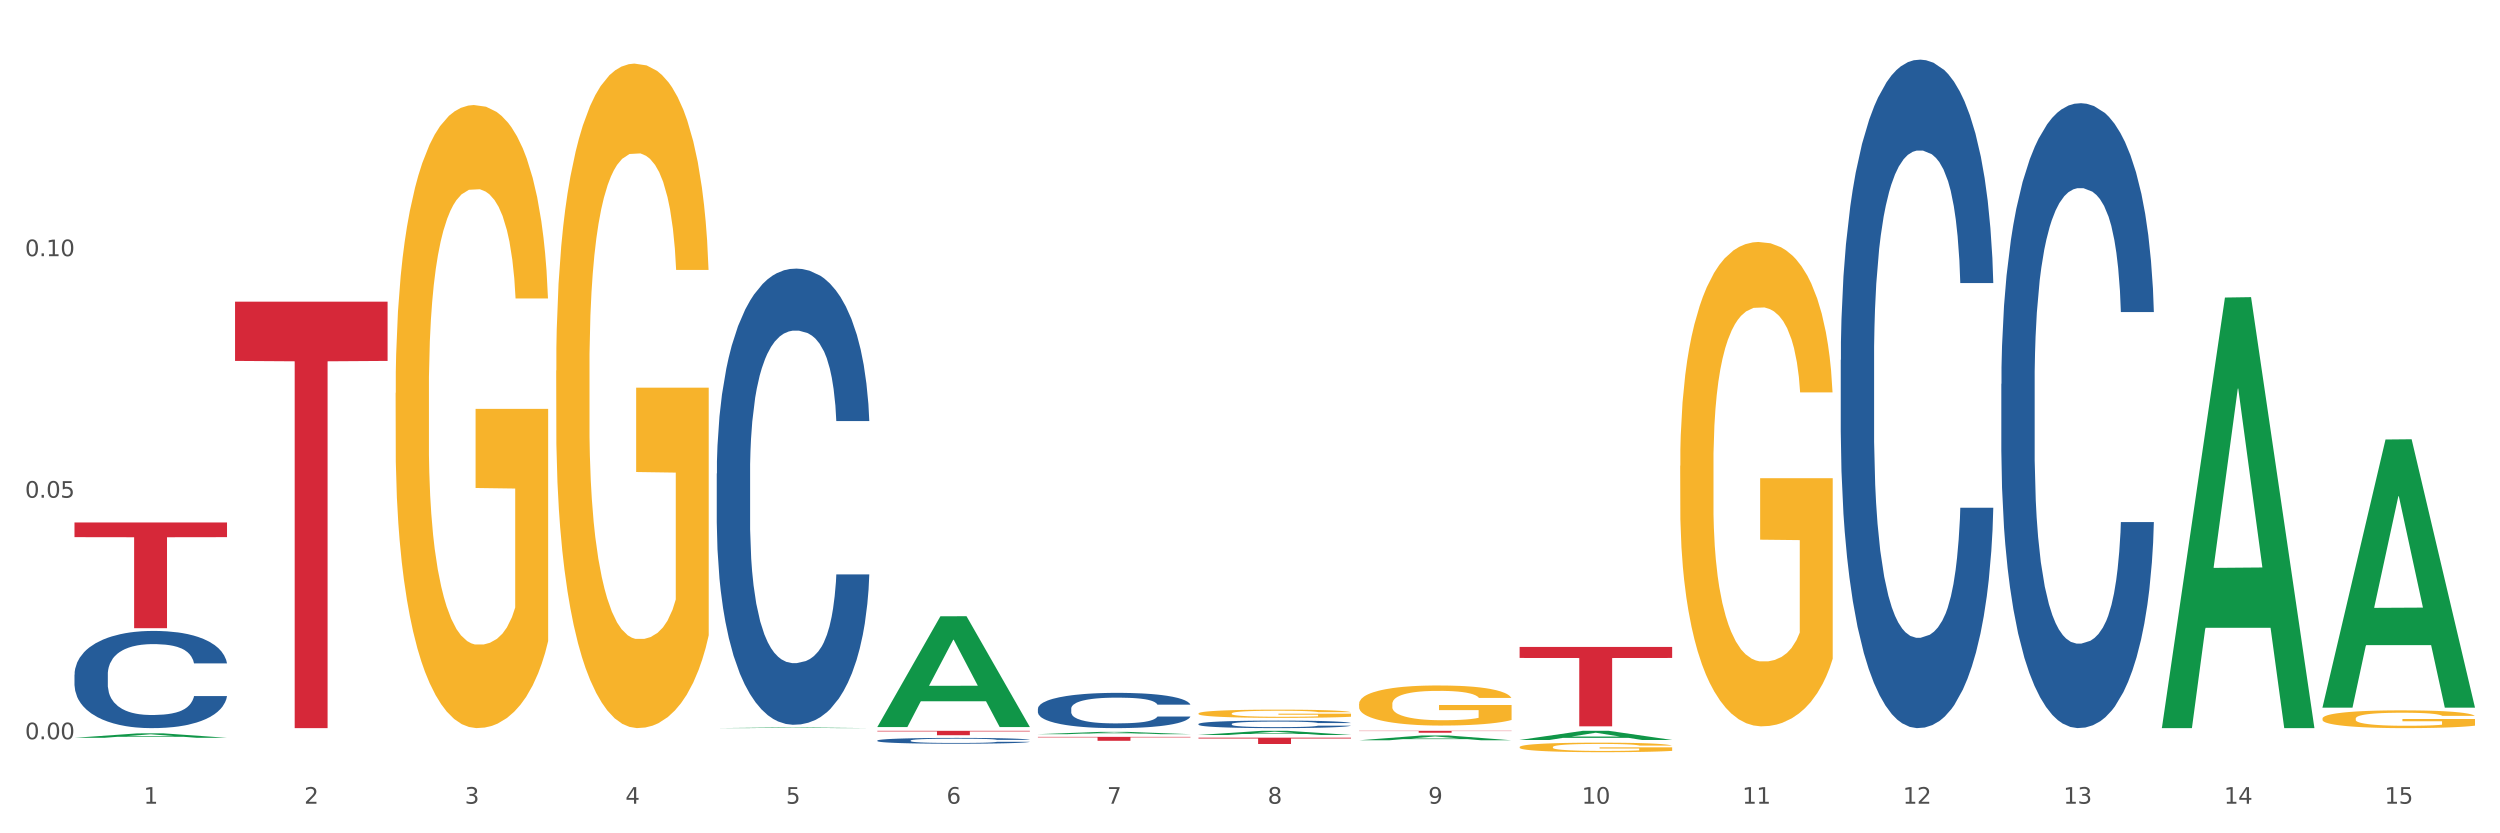 <?xml version="1.0" encoding="utf-8" standalone="no"?>
<!DOCTYPE svg PUBLIC "-//W3C//DTD SVG 1.1//EN"
  "http://www.w3.org/Graphics/SVG/1.1/DTD/svg11.dtd">
<svg xmlns:xlink="http://www.w3.org/1999/xlink" width="1080pt" height="360pt" viewBox="0 0 1080 360" xmlns="http://www.w3.org/2000/svg" version="1.1">
 <rect x="0" y="0" width="1080" height="360" fill="#333333" stroke="none"/>
 <defs>
  <style type="text/css">*{stroke-linejoin: round; stroke-linecap: butt}</style>
 </defs>
 <g id="figure_1">
  <g id="patch_1">
   <path d="M 0 360 
L 1080 360 
L 1080 0 
L 0 0 
z
" style="fill: #ffffff; stroke: #ffffff; stroke-linejoin: miter"/>
  </g>
  <g id="axes_1">
   <g id="matplotlib.axis_1">
    <g id="xtick_1">
     <g id="text_1">
      <!-- 1 -->
      <g style="fill: #4d4d4d" transform="translate(62.07 347.204) scale(0.096 -0.096)">
       <defs>
        <path id="DejaVuSans-31" d="M 794 531 
L 1825 531 
L 1825 4091 
L 703 3866 
L 703 4441 
L 1819 4666 
L 2450 4666 
L 2450 531 
L 3481 531 
L 3481 0 
L 794 0 
L 794 531 
z
" transform="scale(0.016)"/>
       </defs>
       <use xlink:href="#DejaVuSans-31"/>
      </g>
     </g>
    </g>
    <g id="xtick_2">
     <g id="text_2">
      <!-- 2 -->
      <g style="fill: #4d4d4d" transform="translate(131.436 347.204) scale(0.096 -0.096)">
       <defs>
        <path id="DejaVuSans-32" d="M 1228 531 
L 3431 531 
L 3431 0 
L 469 0 
L 469 531 
Q 828 903 1448 1529 
Q 2069 2156 2228 2338 
Q 2531 2678 2651 2914 
Q 2772 3150 2772 3378 
Q 2772 3750 2511 3984 
Q 2250 4219 1831 4219 
Q 1534 4219 1204 4116 
Q 875 4013 500 3803 
L 500 4441 
Q 881 4594 1212 4672 
Q 1544 4750 1819 4750 
Q 2544 4750 2975 4387 
Q 3406 4025 3406 3419 
Q 3406 3131 3298 2873 
Q 3191 2616 2906 2266 
Q 2828 2175 2409 1742 
Q 1991 1309 1228 531 
z
" transform="scale(0.016)"/>
       </defs>
       <use xlink:href="#DejaVuSans-32"/>
      </g>
     </g>
    </g>
    <g id="xtick_3">
     <g id="text_3">
      <!-- 3 -->
      <g style="fill: #4d4d4d" transform="translate(200.802 347.204) scale(0.096 -0.096)">
       <defs>
        <path id="DejaVuSans-33" d="M 2597 2516 
Q 3050 2419 3304 2112 
Q 3559 1806 3559 1356 
Q 3559 666 3084 287 
Q 2609 -91 1734 -91 
Q 1441 -91 1130 -33 
Q 819 25 488 141 
L 488 750 
Q 750 597 1062 519 
Q 1375 441 1716 441 
Q 2309 441 2620 675 
Q 2931 909 2931 1356 
Q 2931 1769 2642 2001 
Q 2353 2234 1838 2234 
L 1294 2234 
L 1294 2753 
L 1863 2753 
Q 2328 2753 2575 2939 
Q 2822 3125 2822 3475 
Q 2822 3834 2567 4026 
Q 2313 4219 1838 4219 
Q 1578 4219 1281 4162 
Q 984 4106 628 3988 
L 628 4550 
Q 988 4650 1302 4700 
Q 1616 4750 1894 4750 
Q 2613 4750 3031 4423 
Q 3450 4097 3450 3541 
Q 3450 3153 3228 2886 
Q 3006 2619 2597 2516 
z
" transform="scale(0.016)"/>
       </defs>
       <use xlink:href="#DejaVuSans-33"/>
      </g>
     </g>
    </g>
    <g id="xtick_4">
     <g id="text_4">
      <!-- 4 -->
      <g style="fill: #4d4d4d" transform="translate(270.169 347.204) scale(0.096 -0.096)">
       <defs>
        <path id="DejaVuSans-34" d="M 2419 4116 
L 825 1625 
L 2419 1625 
L 2419 4116 
z
M 2253 4666 
L 3047 4666 
L 3047 1625 
L 3713 1625 
L 3713 1100 
L 3047 1100 
L 3047 0 
L 2419 0 
L 2419 1100 
L 313 1100 
L 313 1709 
L 2253 4666 
z
" transform="scale(0.016)"/>
       </defs>
       <use xlink:href="#DejaVuSans-34"/>
      </g>
     </g>
    </g>
    <g id="xtick_5">
     <g id="text_5">
      <!-- 5 -->
      <g style="fill: #4d4d4d" transform="translate(339.535 347.204) scale(0.096 -0.096)">
       <defs>
        <path id="DejaVuSans-35" d="M 691 4666 
L 3169 4666 
L 3169 4134 
L 1269 4134 
L 1269 2991 
Q 1406 3038 1543 3061 
Q 1681 3084 1819 3084 
Q 2600 3084 3056 2656 
Q 3513 2228 3513 1497 
Q 3513 744 3044 326 
Q 2575 -91 1722 -91 
Q 1428 -91 1123 -41 
Q 819 9 494 109 
L 494 744 
Q 775 591 1075 516 
Q 1375 441 1709 441 
Q 2250 441 2565 725 
Q 2881 1009 2881 1497 
Q 2881 1984 2565 2268 
Q 2250 2553 1709 2553 
Q 1456 2553 1204 2497 
Q 953 2441 691 2322 
L 691 4666 
z
" transform="scale(0.016)"/>
       </defs>
       <use xlink:href="#DejaVuSans-35"/>
      </g>
     </g>
    </g>
    <g id="xtick_6">
     <g id="text_6">
      <!-- 6 -->
      <g style="fill: #4d4d4d" transform="translate(408.901 347.204) scale(0.096 -0.096)">
       <defs>
        <path id="DejaVuSans-36" d="M 2113 2584 
Q 1688 2584 1439 2293 
Q 1191 2003 1191 1497 
Q 1191 994 1439 701 
Q 1688 409 2113 409 
Q 2538 409 2786 701 
Q 3034 994 3034 1497 
Q 3034 2003 2786 2293 
Q 2538 2584 2113 2584 
z
M 3366 4563 
L 3366 3988 
Q 3128 4100 2886 4159 
Q 2644 4219 2406 4219 
Q 1781 4219 1451 3797 
Q 1122 3375 1075 2522 
Q 1259 2794 1537 2939 
Q 1816 3084 2150 3084 
Q 2853 3084 3261 2657 
Q 3669 2231 3669 1497 
Q 3669 778 3244 343 
Q 2819 -91 2113 -91 
Q 1303 -91 875 529 
Q 447 1150 447 2328 
Q 447 3434 972 4092 
Q 1497 4750 2381 4750 
Q 2619 4750 2861 4703 
Q 3103 4656 3366 4563 
z
" transform="scale(0.016)"/>
       </defs>
       <use xlink:href="#DejaVuSans-36"/>
      </g>
     </g>
    </g>
    <g id="xtick_7">
     <g id="text_7">
      <!-- 7 -->
      <g style="fill: #4d4d4d" transform="translate(478.267 347.204) scale(0.096 -0.096)">
       <defs>
        <path id="DejaVuSans-37" d="M 525 4666 
L 3525 4666 
L 3525 4397 
L 1831 0 
L 1172 0 
L 2766 4134 
L 525 4134 
L 525 4666 
z
" transform="scale(0.016)"/>
       </defs>
       <use xlink:href="#DejaVuSans-37"/>
      </g>
     </g>
    </g>
    <g id="xtick_8">
     <g id="text_8">
      <!-- 8 -->
      <g style="fill: #4d4d4d" transform="translate(547.634 347.204) scale(0.096 -0.096)">
       <defs>
        <path id="DejaVuSans-38" d="M 2034 2216 
Q 1584 2216 1326 1975 
Q 1069 1734 1069 1313 
Q 1069 891 1326 650 
Q 1584 409 2034 409 
Q 2484 409 2743 651 
Q 3003 894 3003 1313 
Q 3003 1734 2745 1975 
Q 2488 2216 2034 2216 
z
M 1403 2484 
Q 997 2584 770 2862 
Q 544 3141 544 3541 
Q 544 4100 942 4425 
Q 1341 4750 2034 4750 
Q 2731 4750 3128 4425 
Q 3525 4100 3525 3541 
Q 3525 3141 3298 2862 
Q 3072 2584 2669 2484 
Q 3125 2378 3379 2068 
Q 3634 1759 3634 1313 
Q 3634 634 3220 271 
Q 2806 -91 2034 -91 
Q 1263 -91 848 271 
Q 434 634 434 1313 
Q 434 1759 690 2068 
Q 947 2378 1403 2484 
z
M 1172 3481 
Q 1172 3119 1398 2916 
Q 1625 2713 2034 2713 
Q 2441 2713 2670 2916 
Q 2900 3119 2900 3481 
Q 2900 3844 2670 4047 
Q 2441 4250 2034 4250 
Q 1625 4250 1398 4047 
Q 1172 3844 1172 3481 
z
" transform="scale(0.016)"/>
       </defs>
       <use xlink:href="#DejaVuSans-38"/>
      </g>
     </g>
    </g>
    <g id="xtick_9">
     <g id="text_9">
      <!-- 9 -->
      <g style="fill: #4d4d4d" transform="translate(617 347.204) scale(0.096 -0.096)">
       <defs>
        <path id="DejaVuSans-39" d="M 703 97 
L 703 672 
Q 941 559 1184 500 
Q 1428 441 1663 441 
Q 2288 441 2617 861 
Q 2947 1281 2994 2138 
Q 2813 1869 2534 1725 
Q 2256 1581 1919 1581 
Q 1219 1581 811 2004 
Q 403 2428 403 3163 
Q 403 3881 828 4315 
Q 1253 4750 1959 4750 
Q 2769 4750 3195 4129 
Q 3622 3509 3622 2328 
Q 3622 1225 3098 567 
Q 2575 -91 1691 -91 
Q 1453 -91 1209 -44 
Q 966 3 703 97 
z
M 1959 2075 
Q 2384 2075 2632 2365 
Q 2881 2656 2881 3163 
Q 2881 3666 2632 3958 
Q 2384 4250 1959 4250 
Q 1534 4250 1286 3958 
Q 1038 3666 1038 3163 
Q 1038 2656 1286 2365 
Q 1534 2075 1959 2075 
z
" transform="scale(0.016)"/>
       </defs>
       <use xlink:href="#DejaVuSans-39"/>
      </g>
     </g>
    </g>
    <g id="xtick_10">
     <g id="text_10">
      <!-- 10 -->
      <g style="fill: #4d4d4d" transform="translate(683.312 347.204) scale(0.096 -0.096)">
       <defs>
        <path id="DejaVuSans-30" d="M 2034 4250 
Q 1547 4250 1301 3770 
Q 1056 3291 1056 2328 
Q 1056 1369 1301 889 
Q 1547 409 2034 409 
Q 2525 409 2770 889 
Q 3016 1369 3016 2328 
Q 3016 3291 2770 3770 
Q 2525 4250 2034 4250 
z
M 2034 4750 
Q 2819 4750 3233 4129 
Q 3647 3509 3647 2328 
Q 3647 1150 3233 529 
Q 2819 -91 2034 -91 
Q 1250 -91 836 529 
Q 422 1150 422 2328 
Q 422 3509 836 4129 
Q 1250 4750 2034 4750 
z
" transform="scale(0.016)"/>
       </defs>
       <use xlink:href="#DejaVuSans-31"/>
       <use xlink:href="#DejaVuSans-30" transform="translate(63.623 0)"/>
      </g>
     </g>
    </g>
    <g id="xtick_11">
     <g id="text_11">
      <!-- 11 -->
      <g style="fill: #4d4d4d" transform="translate(752.678 347.204) scale(0.096 -0.096)">
       <use xlink:href="#DejaVuSans-31"/>
       <use xlink:href="#DejaVuSans-31" transform="translate(63.623 0)"/>
      </g>
     </g>
    </g>
    <g id="xtick_12">
     <g id="text_12">
      <!-- 12 -->
      <g style="fill: #4d4d4d" transform="translate(822.044 347.204) scale(0.096 -0.096)">
       <use xlink:href="#DejaVuSans-31"/>
       <use xlink:href="#DejaVuSans-32" transform="translate(63.623 0)"/>
      </g>
     </g>
    </g>
    <g id="xtick_13">
     <g id="text_13">
      <!-- 13 -->
      <g style="fill: #4d4d4d" transform="translate(891.411 347.204) scale(0.096 -0.096)">
       <use xlink:href="#DejaVuSans-31"/>
       <use xlink:href="#DejaVuSans-33" transform="translate(63.623 0)"/>
      </g>
     </g>
    </g>
    <g id="xtick_14">
     <g id="text_14">
      <!-- 14 -->
      <g style="fill: #4d4d4d" transform="translate(960.777 347.204) scale(0.096 -0.096)">
       <use xlink:href="#DejaVuSans-31"/>
       <use xlink:href="#DejaVuSans-34" transform="translate(63.623 0)"/>
      </g>
     </g>
    </g>
    <g id="xtick_15">
     <g id="text_15">
      <!-- 15 -->
      <g style="fill: #4d4d4d" transform="translate(1030.143 347.204) scale(0.096 -0.096)">
       <use xlink:href="#DejaVuSans-31"/>
       <use xlink:href="#DejaVuSans-35" transform="translate(63.623 0)"/>
      </g>
     </g>
    </g>
    <g id="xtick_16"/>
    <g id="xtick_17"/>
    <g id="xtick_18"/>
    <g id="xtick_19"/>
    <g id="xtick_20"/>
    <g id="xtick_21"/>
    <g id="xtick_22"/>
    <g id="xtick_23"/>
    <g id="xtick_24"/>
    <g id="xtick_25"/>
    <g id="xtick_26"/>
    <g id="xtick_27"/>
    <g id="xtick_28"/>
    <g id="xtick_29"/>
   </g>
   <g id="matplotlib.axis_2">
    <g id="ytick_1">
     <g id="text_16">
      <!-- 0.00 -->
      <g style="fill: #4d4d4d" transform="translate(10.8 319.362) scale(0.096 -0.096)">
       <defs>
        <path id="DejaVuSans-2e" d="M 684 794 
L 1344 794 
L 1344 0 
L 684 0 
L 684 794 
z
" transform="scale(0.016)"/>
       </defs>
       <use xlink:href="#DejaVuSans-30"/>
       <use xlink:href="#DejaVuSans-2e" transform="translate(63.623 0)"/>
       <use xlink:href="#DejaVuSans-30" transform="translate(95.41 0)"/>
       <use xlink:href="#DejaVuSans-30" transform="translate(159.033 0)"/>
      </g>
     </g>
    </g>
    <g id="ytick_2">
     <g id="text_17">
      <!-- 0.05 -->
      <g style="fill: #4d4d4d" transform="translate(10.8 215.016) scale(0.096 -0.096)">
       <use xlink:href="#DejaVuSans-30"/>
       <use xlink:href="#DejaVuSans-2e" transform="translate(63.623 0)"/>
       <use xlink:href="#DejaVuSans-30" transform="translate(95.41 0)"/>
       <use xlink:href="#DejaVuSans-35" transform="translate(159.033 0)"/>
      </g>
     </g>
    </g>
    <g id="ytick_3">
     <g id="text_18">
      <!-- 0.10 -->
      <g style="fill: #4d4d4d" transform="translate(10.8 110.67) scale(0.096 -0.096)">
       <use xlink:href="#DejaVuSans-30"/>
       <use xlink:href="#DejaVuSans-2e" transform="translate(63.623 0)"/>
       <use xlink:href="#DejaVuSans-31" transform="translate(95.41 0)"/>
       <use xlink:href="#DejaVuSans-30" transform="translate(159.033 0)"/>
      </g>
     </g>
    </g>
    <g id="ytick_4"/>
    <g id="ytick_5"/>
    <g id="ytick_6"/>
   </g>
   <g id="PolyCollection_1">
    <path d="M 32.175 318.729 
L 32.243 318.727 
L 59.417 316.814 
L 70.695 316.813 
L 98.073 318.732 
L 85.029 318.732 
L 79.119 318.285 
L 51.061 318.285 
L 50.857 318.292 
L 45.151 318.732 
L 32.175 318.732 
L 32.175 318.729 
L 54.594 318.018 
L 75.586 318.017 
L 65.192 317.222 
L 65.056 317.218 
L 64.92 317.224 
L 54.526 318.017 
L 54.594 318.018 
L 32.175 318.729 
z
" clip-path="url(#p00afac98a0)" style="fill: #109648"/>
    <path d="M 517.739 312.754 
L 517.816 312.751 
L 517.816 312.667 
L 518.05 312.554 
L 518.907 312.345 
L 519.997 312.186 
L 521.867 312.001 
L 522.88 311.924 
L 524.204 311.837 
L 526.93 311.697 
L 530.046 311.577 
L 532.227 311.511 
L 533.863 311.47 
L 537.523 311.395 
L 539.627 311.362 
L 541.808 311.335 
L 543.677 311.317 
L 546.793 311.296 
L 549.285 311.287 
L 552.167 311.284 
L 554.582 311.287 
L 557.776 311.299 
L 562.449 311.335 
L 564.241 311.356 
L 566.656 311.392 
L 569.148 311.44 
L 571.173 311.487 
L 573.51 311.556 
L 575.925 311.646 
L 578.262 311.759 
L 579.898 311.864 
L 581.222 311.974 
L 582.39 312.109 
L 583.247 312.255 
L 583.636 312.378 
L 569.382 312.378 
L 568.992 312.267 
L 568.214 312.148 
L 567.435 312.067 
L 566.578 312.001 
L 565.254 311.927 
L 564.085 311.879 
L 562.138 311.822 
L 560.346 311.786 
L 558.866 311.765 
L 557.075 311.747 
L 553.258 311.729 
L 550.532 311.729 
L 548.818 311.735 
L 546.715 311.75 
L 544.923 311.771 
L 542.82 311.807 
L 541.184 311.846 
L 539.549 311.897 
L 538.614 311.933 
L 537.212 311.998 
L 536.277 312.052 
L 535.031 312.145 
L 534.33 312.21 
L 533.084 312.381 
L 532.538 312.506 
L 532.305 312.593 
L 532.149 312.688 
L 532.149 313.154 
L 532.616 313.363 
L 533.006 313.453 
L 533.629 313.555 
L 534.797 313.686 
L 536.511 313.814 
L 538.302 313.907 
L 539.782 313.964 
L 541.184 314.006 
L 542.587 314.038 
L 544.3 314.068 
L 545.702 314.086 
L 547.805 314.104 
L 550.298 314.113 
L 552.245 314.113 
L 556.218 314.098 
L 558.009 314.083 
L 559.723 314.062 
L 561.593 314.03 
L 563.073 313.994 
L 563.929 313.967 
L 565.331 313.91 
L 566.422 313.85 
L 567.357 313.782 
L 567.98 313.722 
L 568.681 313.632 
L 569.226 313.531 
L 569.382 313.477 
L 583.636 313.477 
L 583.325 313.584 
L 582.78 313.689 
L 581.689 313.829 
L 580.832 313.91 
L 579.508 314.009 
L 578.106 314.092 
L 576.159 314.185 
L 574.367 314.254 
L 572.498 314.313 
L 570.472 314.367 
L 566.811 314.442 
L 565.487 314.463 
L 562.683 314.499 
L 560.502 314.519 
L 557.308 314.54 
L 554.037 314.552 
L 550.61 314.555 
L 547.572 314.549 
L 544.222 314.531 
L 542.119 314.513 
L 539.782 314.487 
L 537.056 314.445 
L 534.486 314.394 
L 532.071 314.334 
L 529.812 314.266 
L 527.709 314.188 
L 524.983 314.059 
L 522.957 313.934 
L 521.477 313.817 
L 520.465 313.719 
L 519.452 313.593 
L 518.907 313.507 
L 518.05 313.298 
L 517.739 313.104 
L 517.739 312.754 
z
" clip-path="url(#p00afac98a0)" style="fill: #255c99"/>
    <path d="M 795.203 155.52 
L 795.281 155.256 
L 795.281 147.871 
L 795.515 137.849 
L 796.372 119.387 
L 797.462 105.409 
L 799.332 89.057 
L 800.344 82.2 
L 801.669 74.551 
L 804.395 62.156 
L 807.511 51.606 
L 809.692 45.804 
L 811.327 42.111 
L 814.988 35.518 
L 817.092 32.617 
L 819.273 30.243 
L 821.142 28.661 
L 824.258 26.814 
L 826.75 26.023 
L 829.632 25.759 
L 832.047 26.023 
L 835.241 27.078 
L 839.914 30.243 
L 841.706 32.089 
L 844.121 35.254 
L 846.613 39.474 
L 848.638 43.694 
L 850.975 49.76 
L 853.39 57.672 
L 855.727 67.694 
L 857.362 76.925 
L 858.687 86.684 
L 859.855 98.552 
L 860.712 111.475 
L 861.101 122.289 
L 846.847 122.289 
L 846.457 112.53 
L 845.678 101.98 
L 844.899 94.859 
L 844.043 89.057 
L 842.718 82.464 
L 841.55 78.244 
L 839.603 73.233 
L 837.811 70.068 
L 836.331 68.222 
L 834.54 66.639 
L 830.723 65.057 
L 827.997 65.057 
L 826.283 65.584 
L 824.18 66.903 
L 822.388 68.749 
L 820.285 71.914 
L 818.649 75.343 
L 817.014 79.826 
L 816.079 82.991 
L 814.677 88.793 
L 813.742 93.541 
L 812.496 101.717 
L 811.795 107.519 
L 810.548 122.552 
L 810.003 133.629 
L 809.77 141.278 
L 809.614 149.718 
L 809.614 190.861 
L 810.081 209.323 
L 810.471 217.235 
L 811.094 226.202 
L 812.262 237.807 
L 813.976 249.148 
L 815.767 257.324 
L 817.247 262.335 
L 818.649 266.027 
L 820.051 268.928 
L 821.765 271.566 
L 823.167 273.148 
L 825.27 274.73 
L 827.763 275.522 
L 829.71 275.522 
L 833.683 274.203 
L 835.474 272.884 
L 837.188 271.038 
L 839.057 268.137 
L 840.537 264.972 
L 841.394 262.598 
L 842.796 257.587 
L 843.887 252.313 
L 844.822 246.247 
L 845.445 240.972 
L 846.146 233.059 
L 846.691 224.092 
L 846.847 219.345 
L 861.101 219.345 
L 860.79 228.84 
L 860.245 238.071 
L 859.154 250.466 
L 858.297 257.587 
L 856.973 266.291 
L 855.571 273.676 
L 853.624 281.851 
L 851.832 287.917 
L 849.963 293.192 
L 847.937 297.94 
L 844.276 304.533 
L 842.952 306.379 
L 840.148 309.544 
L 837.967 311.39 
L 834.773 313.237 
L 831.502 314.292 
L 828.074 314.555 
L 825.037 314.028 
L 821.687 312.445 
L 819.584 310.863 
L 817.247 308.489 
L 814.521 304.797 
L 811.951 300.313 
L 809.536 295.038 
L 807.277 288.972 
L 805.174 282.115 
L 802.448 270.774 
L 800.422 259.697 
L 798.942 249.411 
L 797.93 240.708 
L 796.917 229.631 
L 796.372 221.982 
L 795.515 203.521 
L 795.203 186.377 
L 795.203 155.52 
z
" clip-path="url(#p00afac98a0)" style="fill: #255c99"/>
    <path d="M 864.57 165.874 
L 864.648 165.627 
L 864.648 158.724 
L 864.881 149.356 
L 865.738 132.098 
L 866.829 119.031 
L 868.698 103.746 
L 869.711 97.336 
L 871.035 90.186 
L 873.761 78.598 
L 876.877 68.737 
L 879.058 63.313 
L 880.694 59.861 
L 884.355 53.698 
L 886.458 50.986 
L 888.639 48.767 
L 890.508 47.288 
L 893.624 45.562 
L 896.117 44.822 
L 898.999 44.576 
L 901.413 44.822 
L 904.607 45.809 
L 909.281 48.767 
L 911.072 50.493 
L 913.487 53.451 
L 915.979 57.396 
L 918.005 61.341 
L 920.341 67.011 
L 922.756 74.407 
L 925.093 83.776 
L 926.729 92.405 
L 928.053 101.527 
L 929.221 112.621 
L 930.078 124.702 
L 930.468 134.81 
L 916.213 134.81 
L 915.824 125.688 
L 915.045 115.826 
L 914.266 109.169 
L 913.409 103.746 
L 912.085 97.582 
L 910.916 93.637 
L 908.969 88.953 
L 907.177 85.995 
L 905.697 84.269 
L 903.906 82.79 
L 900.089 81.31 
L 897.363 81.31 
L 895.649 81.803 
L 893.546 83.036 
L 891.754 84.762 
L 889.651 87.72 
L 888.016 90.925 
L 886.38 95.117 
L 885.445 98.075 
L 884.043 103.499 
L 883.108 107.937 
L 881.862 115.58 
L 881.161 121.003 
L 879.915 135.056 
L 879.369 145.411 
L 879.136 152.561 
L 878.98 160.45 
L 878.98 198.91 
L 879.447 216.168 
L 879.837 223.564 
L 880.46 231.947 
L 881.628 242.795 
L 883.342 253.396 
L 885.134 261.039 
L 886.614 265.723 
L 888.016 269.174 
L 889.418 271.886 
L 891.131 274.352 
L 892.533 275.831 
L 894.637 277.31 
L 897.129 278.05 
L 899.076 278.05 
L 903.049 276.817 
L 904.841 275.584 
L 906.554 273.859 
L 908.424 271.147 
L 909.904 268.188 
L 910.76 265.969 
L 912.163 261.285 
L 913.253 256.354 
L 914.188 250.684 
L 914.811 245.753 
L 915.512 238.357 
L 916.057 229.974 
L 916.213 225.537 
L 930.468 225.537 
L 930.156 234.412 
L 929.611 243.041 
L 928.52 254.628 
L 927.663 261.285 
L 926.339 269.421 
L 924.937 276.324 
L 922.99 283.967 
L 921.198 289.637 
L 919.329 294.568 
L 917.304 299.006 
L 913.643 305.169 
L 912.318 306.895 
L 909.514 309.854 
L 907.333 311.579 
L 904.14 313.305 
L 900.868 314.291 
L 897.441 314.538 
L 894.403 314.045 
L 891.053 312.566 
L 888.95 311.086 
L 886.614 308.867 
L 883.887 305.416 
L 881.317 301.225 
L 878.902 296.294 
L 876.643 290.623 
L 874.54 284.213 
L 871.814 273.612 
L 869.789 263.257 
L 868.309 253.642 
L 867.296 245.506 
L 866.283 235.152 
L 865.738 228.002 
L 864.881 210.744 
L 864.57 194.719 
L 864.57 165.874 
z
" clip-path="url(#p00afac98a0)" style="fill: #255c99"/>
    <path d="M 309.64 204.581 
L 309.718 204.401 
L 309.718 199.361 
L 309.951 192.522 
L 310.808 179.923 
L 311.899 170.384 
L 313.768 159.225 
L 314.781 154.546 
L 316.105 149.327 
L 318.831 140.867 
L 321.947 133.668 
L 324.128 129.709 
L 325.764 127.189 
L 329.425 122.689 
L 331.528 120.709 
L 333.709 119.09 
L 335.578 118.01 
L 338.694 116.75 
L 341.187 116.21 
L 344.069 116.03 
L 346.484 116.21 
L 349.677 116.93 
L 354.351 119.09 
L 356.142 120.349 
L 358.557 122.509 
L 361.05 125.389 
L 363.075 128.269 
L 365.412 132.408 
L 367.826 137.808 
L 370.163 144.647 
L 371.799 150.946 
L 373.123 157.606 
L 374.291 165.705 
L 375.148 174.524 
L 375.538 181.903 
L 361.283 181.903 
L 360.894 175.244 
L 360.115 168.045 
L 359.336 163.185 
L 358.479 159.225 
L 357.155 154.726 
L 355.987 151.846 
L 354.039 148.427 
L 352.248 146.267 
L 350.768 145.007 
L 348.976 143.927 
L 345.159 142.847 
L 342.433 142.847 
L 340.719 143.207 
L 338.616 144.107 
L 336.825 145.367 
L 334.722 147.527 
L 333.086 149.866 
L 331.45 152.926 
L 330.515 155.086 
L 329.113 159.046 
L 328.179 162.285 
L 326.932 167.865 
L 326.231 171.824 
L 324.985 182.083 
L 324.44 189.642 
L 324.206 194.862 
L 324.05 200.621 
L 324.05 228.698 
L 324.518 241.297 
L 324.907 246.697 
L 325.53 252.816 
L 326.699 260.735 
L 328.412 268.474 
L 330.204 274.054 
L 331.684 277.473 
L 333.086 279.993 
L 334.488 281.973 
L 336.202 283.773 
L 337.604 284.853 
L 339.707 285.933 
L 342.199 286.473 
L 344.147 286.473 
L 348.119 285.573 
L 349.911 284.673 
L 351.624 283.413 
L 353.494 281.433 
L 354.974 279.273 
L 355.831 277.653 
L 357.233 274.234 
L 358.323 270.634 
L 359.258 266.495 
L 359.881 262.895 
L 360.582 257.495 
L 361.127 251.376 
L 361.283 248.136 
L 375.538 248.136 
L 375.226 254.616 
L 374.681 260.915 
L 373.59 269.374 
L 372.734 274.234 
L 371.409 280.173 
L 370.007 285.213 
L 368.06 290.792 
L 366.268 294.932 
L 364.399 298.531 
L 362.374 301.771 
L 358.713 306.271 
L 357.389 307.53 
L 354.584 309.69 
L 352.403 310.95 
L 349.21 312.21 
L 345.938 312.93 
L 342.511 313.11 
L 339.473 312.75 
L 336.124 311.67 
L 334.021 310.59 
L 331.684 308.97 
L 328.957 306.45 
L 326.387 303.391 
L 323.972 299.791 
L 321.713 295.652 
L 319.61 290.972 
L 316.884 283.233 
L 314.859 275.674 
L 313.379 268.654 
L 312.366 262.715 
L 311.354 255.156 
L 310.808 249.936 
L 309.951 237.338 
L 309.64 225.639 
L 309.64 204.581 
z
" clip-path="url(#p00afac98a0)" style="fill: #255c99"/>
    <path d="M 32.175 291.426 
L 32.253 291.388 
L 32.253 290.314 
L 32.487 288.856 
L 33.343 286.171 
L 34.434 284.139 
L 36.303 281.76 
L 37.316 280.763 
L 38.64 279.651 
L 41.366 277.848 
L 44.482 276.314 
L 46.663 275.47 
L 48.299 274.933 
L 51.96 273.974 
L 54.063 273.552 
L 56.244 273.207 
L 58.114 272.977 
L 61.229 272.708 
L 63.722 272.593 
L 66.604 272.555 
L 69.019 272.593 
L 72.212 272.747 
L 76.886 273.207 
L 78.677 273.475 
L 81.092 273.936 
L 83.585 274.549 
L 85.61 275.163 
L 87.947 276.045 
L 90.361 277.196 
L 92.698 278.654 
L 94.334 279.996 
L 95.658 281.415 
L 96.827 283.141 
L 97.683 285.021 
L 98.073 286.593 
L 83.818 286.593 
L 83.429 285.174 
L 82.65 283.64 
L 81.871 282.604 
L 81.014 281.76 
L 79.69 280.802 
L 78.522 280.188 
L 76.574 279.459 
L 74.783 278.999 
L 73.303 278.73 
L 71.511 278.5 
L 67.694 278.27 
L 64.968 278.27 
L 63.255 278.347 
L 61.151 278.538 
L 59.36 278.807 
L 57.257 279.267 
L 55.621 279.766 
L 53.985 280.418 
L 53.05 280.878 
L 51.648 281.722 
L 50.714 282.412 
L 49.467 283.602 
L 48.766 284.445 
L 47.52 286.632 
L 46.975 288.243 
L 46.741 289.355 
L 46.585 290.582 
L 46.585 296.566 
L 47.053 299.251 
L 47.442 300.402 
L 48.065 301.706 
L 49.234 303.394 
L 50.947 305.043 
L 52.739 306.232 
L 54.219 306.961 
L 55.621 307.498 
L 57.023 307.92 
L 58.737 308.303 
L 60.139 308.533 
L 62.242 308.763 
L 64.734 308.879 
L 66.682 308.879 
L 70.654 308.687 
L 72.446 308.495 
L 74.16 308.226 
L 76.029 307.805 
L 77.509 307.344 
L 78.366 306.999 
L 79.768 306.27 
L 80.858 305.503 
L 81.793 304.621 
L 82.416 303.854 
L 83.117 302.703 
L 83.663 301.399 
L 83.818 300.709 
L 98.073 300.709 
L 97.761 302.089 
L 97.216 303.432 
L 96.126 305.235 
L 95.269 306.27 
L 93.945 307.536 
L 92.542 308.61 
L 90.595 309.799 
L 88.804 310.681 
L 86.934 311.448 
L 84.909 312.139 
L 81.248 313.098 
L 79.924 313.366 
L 77.12 313.827 
L 74.939 314.095 
L 71.745 314.363 
L 68.473 314.517 
L 65.046 314.555 
L 62.008 314.479 
L 58.659 314.248 
L 56.556 314.018 
L 54.219 313.673 
L 51.493 313.136 
L 48.922 312.484 
L 46.507 311.717 
L 44.248 310.835 
L 42.145 309.837 
L 39.419 308.188 
L 37.394 306.577 
L 35.914 305.081 
L 34.901 303.815 
L 33.889 302.204 
L 33.343 301.092 
L 32.487 298.407 
L 32.175 295.914 
L 32.175 291.426 
z
" clip-path="url(#p00afac98a0)" style="fill: #255c99"/>
    <path d="M 32.175 225.697 
L 98.073 225.697 
L 98.073 232.048 
L 72.151 232.091 
L 72.151 271.395 
L 57.941 271.395 
L 57.941 232.091 
L 32.175 232.048 
L 32.175 225.74 
L 32.175 225.697 
z
" clip-path="url(#p00afac98a0)" style="fill: #d62839"/>
    <path d="M 101.541 130.307 
L 167.439 130.307 
L 167.439 155.911 
L 141.517 156.084 
L 141.517 314.555 
L 127.307 314.555 
L 127.307 156.084 
L 101.541 155.911 
L 101.541 130.48 
L 101.541 130.307 
z
" clip-path="url(#p00afac98a0)" style="fill: #d62839"/>
    <path d="M 379.006 315.715 
L 444.904 315.715 
L 444.904 315.979 
L 418.982 315.98 
L 418.982 317.612 
L 404.772 317.612 
L 404.772 315.98 
L 379.006 315.979 
L 379.006 315.717 
L 379.006 315.715 
z
" clip-path="url(#p00afac98a0)" style="fill: #d62839"/>
    <path d="M 448.372 318.323 
L 514.27 318.323 
L 514.27 318.559 
L 488.348 318.561 
L 488.348 320.025 
L 474.138 320.025 
L 474.138 318.561 
L 448.372 318.559 
L 448.372 318.324 
L 448.372 318.323 
z
" clip-path="url(#p00afac98a0)" style="fill: #d62839"/>
    <path d="M 517.739 318.667 
L 583.636 318.667 
L 583.636 319.049 
L 557.715 319.052 
L 557.715 321.416 
L 543.504 321.416 
L 543.504 319.052 
L 517.739 319.049 
L 517.739 318.67 
L 517.739 318.667 
z
" clip-path="url(#p00afac98a0)" style="fill: #d62839"/>
    <path d="M 587.105 315.715 
L 653.003 315.715 
L 653.003 315.831 
L 627.081 315.832 
L 627.081 316.549 
L 612.871 316.549 
L 612.871 315.832 
L 587.105 315.831 
L 587.105 315.716 
L 587.105 315.715 
z
" clip-path="url(#p00afac98a0)" style="fill: #d62839"/>
    <path d="M 656.471 279.473 
L 722.369 279.473 
L 722.369 284.239 
L 696.447 284.271 
L 696.447 313.768 
L 682.237 313.768 
L 682.237 284.271 
L 656.471 284.239 
L 656.471 279.506 
L 656.471 279.473 
z
" clip-path="url(#p00afac98a0)" style="fill: #d62839"/>
    <path d="M 170.907 169.754 
L 170.985 169.508 
L 170.985 160.658 
L 171.141 153.038 
L 171.919 134.6 
L 173.086 119.359 
L 173.942 111.247 
L 174.798 104.609 
L 175.809 97.972 
L 177.054 91.089 
L 179.31 81.01 
L 180.71 75.847 
L 182.422 70.439 
L 185.534 62.572 
L 187.79 58.147 
L 190.124 54.46 
L 193.937 50.035 
L 196.426 48.068 
L 199.072 46.593 
L 202.261 45.61 
L 204.673 45.364 
L 209.964 46.102 
L 214.476 48.314 
L 216.655 50.035 
L 219.456 52.985 
L 220.934 54.952 
L 223.346 58.885 
L 225.835 64.047 
L 227.547 68.472 
L 230.114 76.83 
L 232.059 85.189 
L 233.849 95.513 
L 234.783 102.643 
L 235.483 109.28 
L 236.105 116.901 
L 236.728 128.946 
L 222.723 128.946 
L 222.179 120.342 
L 221.323 112.23 
L 220.078 104.363 
L 218.989 99.447 
L 217.122 93.301 
L 215.41 89.368 
L 213.62 86.418 
L 211.442 83.959 
L 209.73 82.73 
L 207.319 81.747 
L 202.573 81.993 
L 199.383 83.959 
L 197.204 86.418 
L 195.804 88.63 
L 194.559 91.089 
L 193.159 94.53 
L 191.525 99.693 
L 190.358 104.363 
L 189.191 110.263 
L 188.257 116.163 
L 187.401 123.046 
L 186.701 130.421 
L 186.157 138.042 
L 185.69 147.383 
L 185.301 162.871 
L 185.301 196.549 
L 185.456 204.17 
L 185.845 214.249 
L 186.312 221.87 
L 187.09 230.965 
L 187.79 237.111 
L 189.113 245.961 
L 190.591 253.336 
L 191.758 258.007 
L 192.925 261.94 
L 194.948 267.348 
L 197.204 271.773 
L 199.149 274.477 
L 201.795 276.935 
L 203.584 277.919 
L 205.14 278.41 
L 208.952 278.41 
L 211.675 277.673 
L 214.71 275.952 
L 217.044 273.74 
L 218.989 271.036 
L 221.167 266.611 
L 222.568 262.432 
L 222.568 211.053 
L 205.451 210.807 
L 205.451 176.637 
L 236.805 176.637 
L 236.805 276.935 
L 235.483 282.098 
L 234.004 286.769 
L 232.448 290.948 
L 230.114 296.11 
L 227.314 301.027 
L 224.824 304.468 
L 222.179 307.418 
L 219.067 310.122 
L 215.021 312.581 
L 212.531 313.564 
L 209.419 314.302 
L 205.763 314.547 
L 202.573 314.056 
L 199.461 312.827 
L 196.193 310.614 
L 193.003 307.418 
L 190.591 304.223 
L 188.179 300.289 
L 185.612 295.127 
L 183.589 290.21 
L 182.033 285.785 
L 180.321 280.131 
L 178.454 272.756 
L 177.054 266.119 
L 175.809 259.236 
L 174.486 250.386 
L 173.553 242.765 
L 172.619 233.178 
L 172.074 226.049 
L 171.452 214.987 
L 170.985 199.499 
L 170.907 169.754 
z
" clip-path="url(#p00afac98a0)" style="fill: #f7b32b"/>
    <path d="M 448.372 306.164 
L 448.45 306.15 
L 448.45 305.76 
L 448.684 305.231 
L 449.541 304.257 
L 450.631 303.52 
L 452.501 302.657 
L 453.513 302.295 
L 454.837 301.891 
L 457.564 301.237 
L 460.679 300.681 
L 462.861 300.374 
L 464.496 300.18 
L 468.157 299.832 
L 470.26 299.679 
L 472.441 299.553 
L 474.311 299.47 
L 477.427 299.372 
L 479.919 299.331 
L 482.801 299.317 
L 485.216 299.331 
L 488.41 299.386 
L 493.083 299.553 
L 494.875 299.651 
L 497.289 299.818 
L 499.782 300.04 
L 501.807 300.263 
L 504.144 300.583 
L 506.559 301.001 
L 508.896 301.529 
L 510.531 302.017 
L 511.856 302.531 
L 513.024 303.158 
L 513.881 303.84 
L 514.27 304.41 
L 500.016 304.41 
L 499.626 303.895 
L 498.847 303.339 
L 498.068 302.963 
L 497.212 302.657 
L 495.887 302.309 
L 494.719 302.086 
L 492.772 301.822 
L 490.98 301.655 
L 489.5 301.557 
L 487.709 301.474 
L 483.892 301.39 
L 481.165 301.39 
L 479.452 301.418 
L 477.349 301.488 
L 475.557 301.585 
L 473.454 301.752 
L 471.818 301.933 
L 470.183 302.17 
L 469.248 302.337 
L 467.846 302.643 
L 466.911 302.893 
L 465.665 303.325 
L 464.964 303.631 
L 463.717 304.424 
L 463.172 305.009 
L 462.938 305.412 
L 462.783 305.857 
L 462.783 308.028 
L 463.25 309.003 
L 463.639 309.42 
L 464.263 309.893 
L 465.431 310.506 
L 467.145 311.104 
L 468.936 311.535 
L 470.416 311.8 
L 471.818 311.995 
L 473.22 312.148 
L 474.934 312.287 
L 476.336 312.37 
L 478.439 312.454 
L 480.932 312.496 
L 482.879 312.496 
L 486.852 312.426 
L 488.643 312.356 
L 490.357 312.259 
L 492.226 312.106 
L 493.706 311.939 
L 494.563 311.814 
L 495.965 311.549 
L 497.056 311.271 
L 497.99 310.951 
L 498.614 310.673 
L 499.315 310.255 
L 499.86 309.782 
L 500.016 309.531 
L 514.27 309.531 
L 513.959 310.032 
L 513.413 310.519 
L 512.323 311.174 
L 511.466 311.549 
L 510.142 312.009 
L 508.74 312.398 
L 506.792 312.83 
L 505.001 313.15 
L 503.131 313.428 
L 501.106 313.679 
L 497.445 314.026 
L 496.121 314.124 
L 493.317 314.291 
L 491.136 314.388 
L 487.942 314.486 
L 484.671 314.541 
L 481.243 314.555 
L 478.206 314.527 
L 474.856 314.444 
L 472.753 314.36 
L 470.416 314.235 
L 467.69 314.04 
L 465.119 313.804 
L 462.705 313.525 
L 460.446 313.205 
L 458.343 312.844 
L 455.616 312.245 
L 453.591 311.661 
L 452.111 311.118 
L 451.099 310.659 
L 450.086 310.074 
L 449.541 309.671 
L 448.684 308.696 
L 448.372 307.792 
L 448.372 306.164 
z
" clip-path="url(#p00afac98a0)" style="fill: #255c99"/>
    <path d="M 379.006 319.905 
L 379.084 319.902 
L 379.084 319.838 
L 379.318 319.75 
L 380.175 319.589 
L 381.265 319.467 
L 383.134 319.324 
L 384.147 319.264 
L 385.471 319.198 
L 388.198 319.089 
L 391.313 318.997 
L 393.494 318.947 
L 395.13 318.914 
L 398.791 318.857 
L 400.894 318.831 
L 403.075 318.811 
L 404.945 318.797 
L 408.06 318.781 
L 410.553 318.774 
L 413.435 318.772 
L 415.85 318.774 
L 419.043 318.783 
L 423.717 318.811 
L 425.509 318.827 
L 427.923 318.855 
L 430.416 318.891 
L 432.441 318.928 
L 434.778 318.981 
L 437.193 319.05 
L 439.529 319.138 
L 441.165 319.218 
L 442.489 319.304 
L 443.658 319.407 
L 444.515 319.52 
L 444.904 319.615 
L 430.65 319.615 
L 430.26 319.529 
L 429.481 319.437 
L 428.702 319.375 
L 427.845 319.324 
L 426.521 319.267 
L 425.353 319.23 
L 423.405 319.186 
L 421.614 319.159 
L 420.134 319.142 
L 418.342 319.129 
L 414.526 319.115 
L 411.799 319.115 
L 410.086 319.119 
L 407.982 319.131 
L 406.191 319.147 
L 404.088 319.175 
L 402.452 319.205 
L 400.816 319.244 
L 399.882 319.271 
L 398.479 319.322 
L 397.545 319.364 
L 396.298 319.435 
L 395.597 319.486 
L 394.351 319.617 
L 393.806 319.714 
L 393.572 319.78 
L 393.416 319.854 
L 393.416 320.213 
L 393.884 320.375 
L 394.273 320.444 
L 394.896 320.522 
L 396.065 320.623 
L 397.778 320.722 
L 399.57 320.794 
L 401.05 320.838 
L 402.452 320.87 
L 403.854 320.895 
L 405.568 320.918 
L 406.97 320.932 
L 409.073 320.946 
L 411.566 320.953 
L 413.513 320.953 
L 417.485 320.941 
L 419.277 320.93 
L 420.991 320.914 
L 422.86 320.888 
L 424.34 320.861 
L 425.197 320.84 
L 426.599 320.796 
L 427.69 320.75 
L 428.624 320.697 
L 429.247 320.651 
L 429.948 320.582 
L 430.494 320.504 
L 430.65 320.462 
L 444.904 320.462 
L 444.592 320.545 
L 444.047 320.626 
L 442.957 320.734 
L 442.1 320.796 
L 440.776 320.872 
L 439.374 320.937 
L 437.426 321.008 
L 435.635 321.061 
L 433.765 321.107 
L 431.74 321.148 
L 428.079 321.206 
L 426.755 321.222 
L 423.951 321.25 
L 421.77 321.266 
L 418.576 321.282 
L 415.304 321.291 
L 411.877 321.294 
L 408.839 321.289 
L 405.49 321.275 
L 403.387 321.261 
L 401.05 321.241 
L 398.324 321.208 
L 395.753 321.169 
L 393.339 321.123 
L 391.08 321.07 
L 388.976 321.01 
L 386.25 320.911 
L 384.225 320.814 
L 382.745 320.725 
L 381.732 320.649 
L 380.72 320.552 
L 380.175 320.485 
L 379.318 320.324 
L 379.006 320.174 
L 379.006 319.905 
z
" clip-path="url(#p00afac98a0)" style="fill: #255c99"/>
    <path d="M 1003.302 310.42 
L 1003.38 310.413 
L 1003.38 310.161 
L 1003.535 309.943 
L 1004.314 309.417 
L 1005.481 308.981 
L 1006.336 308.75 
L 1007.192 308.56 
L 1008.204 308.371 
L 1009.448 308.174 
L 1011.705 307.886 
L 1013.105 307.739 
L 1014.817 307.584 
L 1017.929 307.36 
L 1020.185 307.233 
L 1022.519 307.128 
L 1026.331 307.002 
L 1028.821 306.945 
L 1031.466 306.903 
L 1034.656 306.875 
L 1037.068 306.868 
L 1042.358 306.889 
L 1046.871 306.952 
L 1049.049 307.002 
L 1051.85 307.086 
L 1053.328 307.142 
L 1055.74 307.254 
L 1058.23 307.402 
L 1059.942 307.528 
L 1062.509 307.767 
L 1064.454 308.005 
L 1066.244 308.3 
L 1067.177 308.504 
L 1067.877 308.693 
L 1068.5 308.911 
L 1069.122 309.255 
L 1055.118 309.255 
L 1054.573 309.009 
L 1053.717 308.778 
L 1052.473 308.553 
L 1051.383 308.413 
L 1049.516 308.237 
L 1047.805 308.125 
L 1046.015 308.041 
L 1043.837 307.97 
L 1042.125 307.935 
L 1039.713 307.907 
L 1034.967 307.914 
L 1031.777 307.97 
L 1029.599 308.041 
L 1028.199 308.104 
L 1026.954 308.174 
L 1025.553 308.272 
L 1023.919 308.42 
L 1022.752 308.553 
L 1021.585 308.722 
L 1020.652 308.89 
L 1019.796 309.087 
L 1019.096 309.297 
L 1018.551 309.515 
L 1018.084 309.782 
L 1017.695 310.224 
L 1017.695 311.186 
L 1017.851 311.403 
L 1018.24 311.691 
L 1018.707 311.909 
L 1019.485 312.168 
L 1020.185 312.344 
L 1021.508 312.597 
L 1022.986 312.807 
L 1024.153 312.941 
L 1025.32 313.053 
L 1027.343 313.207 
L 1029.599 313.334 
L 1031.544 313.411 
L 1034.189 313.481 
L 1035.979 313.509 
L 1037.535 313.523 
L 1041.347 313.523 
L 1044.07 313.502 
L 1047.104 313.453 
L 1049.438 313.39 
L 1051.383 313.313 
L 1053.562 313.186 
L 1054.962 313.067 
L 1054.962 311.6 
L 1037.846 311.593 
L 1037.846 310.617 
L 1069.2 310.617 
L 1069.2 313.481 
L 1067.877 313.629 
L 1066.399 313.762 
L 1064.843 313.881 
L 1062.509 314.029 
L 1059.708 314.169 
L 1057.219 314.267 
L 1054.573 314.352 
L 1051.461 314.429 
L 1047.416 314.499 
L 1044.926 314.527 
L 1041.814 314.548 
L 1038.157 314.555 
L 1034.967 314.541 
L 1031.855 314.506 
L 1028.588 314.443 
L 1025.398 314.352 
L 1022.986 314.26 
L 1020.574 314.148 
L 1018.007 314.001 
L 1015.984 313.86 
L 1014.428 313.734 
L 1012.716 313.572 
L 1010.849 313.362 
L 1009.448 313.172 
L 1008.204 312.976 
L 1006.881 312.723 
L 1005.947 312.505 
L 1005.014 312.232 
L 1004.469 312.028 
L 1003.847 311.712 
L 1003.38 311.27 
L 1003.302 310.42 
z
" clip-path="url(#p00afac98a0)" style="fill: #f7b32b"/>
    <path d="M 309.64 314.555 
L 309.708 314.554 
L 336.882 314.27 
L 348.16 314.27 
L 375.538 314.555 
L 362.494 314.555 
L 356.584 314.489 
L 328.526 314.489 
L 328.322 314.49 
L 322.616 314.555 
L 309.64 314.555 
L 309.64 314.555 
L 332.059 314.449 
L 353.051 314.449 
L 342.657 314.331 
L 342.521 314.33 
L 342.385 314.331 
L 331.991 314.449 
L 332.059 314.449 
L 309.64 314.555 
z
" clip-path="url(#p00afac98a0)" style="fill: #109648"/>
    <path d="M 379.006 313.997 
L 379.074 313.952 
L 406.248 266.242 
L 417.526 266.197 
L 444.904 314.087 
L 431.86 314.087 
L 425.95 302.935 
L 397.892 302.935 
L 397.689 303.115 
L 391.982 314.087 
L 379.006 314.087 
L 379.006 313.997 
L 401.425 296.28 
L 422.417 296.235 
L 412.023 276.405 
L 411.887 276.315 
L 411.751 276.45 
L 401.357 296.235 
L 401.425 296.28 
L 379.006 313.997 
z
" clip-path="url(#p00afac98a0)" style="fill: #109648"/>
    <path d="M 448.372 317.161 
L 448.44 317.16 
L 475.615 316.161 
L 486.892 316.16 
L 514.27 317.163 
L 501.227 317.163 
L 495.316 316.929 
L 467.259 316.929 
L 467.055 316.933 
L 461.348 317.163 
L 448.372 317.163 
L 448.372 317.161 
L 470.791 316.79 
L 491.783 316.789 
L 481.389 316.374 
L 481.253 316.372 
L 481.117 316.375 
L 470.723 316.789 
L 470.791 316.79 
L 448.372 317.161 
z
" clip-path="url(#p00afac98a0)" style="fill: #109648"/>
    <path d="M 517.739 317.504 
L 517.806 317.503 
L 544.981 315.717 
L 556.258 315.715 
L 583.636 317.508 
L 570.593 317.508 
L 564.682 317.09 
L 536.625 317.09 
L 536.421 317.097 
L 530.714 317.508 
L 517.739 317.508 
L 517.739 317.504 
L 540.157 316.841 
L 561.15 316.839 
L 550.755 316.097 
L 550.62 316.094 
L 550.484 316.099 
L 540.089 316.839 
L 540.157 316.841 
L 517.739 317.504 
z
" clip-path="url(#p00afac98a0)" style="fill: #109648"/>
    <path d="M 587.105 319.801 
L 587.173 319.799 
L 614.347 317.711 
L 625.624 317.709 
L 653.003 319.805 
L 639.959 319.805 
L 634.049 319.317 
L 605.991 319.317 
L 605.787 319.325 
L 600.081 319.805 
L 587.105 319.805 
L 587.105 319.801 
L 609.524 319.026 
L 630.516 319.024 
L 620.122 318.156 
L 619.986 318.152 
L 619.85 318.158 
L 609.456 319.024 
L 609.524 319.026 
L 587.105 319.801 
z
" clip-path="url(#p00afac98a0)" style="fill: #109648"/>
    <path d="M 656.471 319.659 
L 656.539 319.655 
L 683.713 315.719 
L 694.991 315.715 
L 722.369 319.666 
L 709.325 319.666 
L 703.415 318.746 
L 675.357 318.746 
L 675.153 318.761 
L 669.447 319.666 
L 656.471 319.666 
L 656.471 319.659 
L 678.89 318.197 
L 699.882 318.193 
L 689.488 316.557 
L 689.352 316.55 
L 689.216 316.561 
L 678.822 318.193 
L 678.89 318.197 
L 656.471 319.659 
z
" clip-path="url(#p00afac98a0)" style="fill: #109648"/>
    <path d="M 933.936 314.206 
L 934.004 314.031 
L 961.178 128.537 
L 972.456 128.362 
L 999.834 314.555 
L 986.79 314.555 
L 980.88 271.198 
L 952.822 271.198 
L 952.618 271.897 
L 946.912 314.555 
L 933.936 314.555 
L 933.936 314.206 
L 956.355 245.323 
L 977.347 245.148 
L 966.953 168.049 
L 966.817 167.699 
L 966.681 168.223 
L 956.287 245.148 
L 956.355 245.323 
L 933.936 314.206 
z
" clip-path="url(#p00afac98a0)" style="fill: #109648"/>
    <path d="M 1003.302 305.491 
L 1003.37 305.382 
L 1030.544 189.862 
L 1041.822 189.753 
L 1069.2 305.708 
L 1056.156 305.708 
L 1050.246 278.707 
L 1022.188 278.707 
L 1021.984 279.142 
L 1016.278 305.708 
L 1003.302 305.708 
L 1003.302 305.491 
L 1025.721 262.593 
L 1046.713 262.484 
L 1036.319 214.468 
L 1036.183 214.251 
L 1036.047 214.577 
L 1025.653 262.484 
L 1025.721 262.593 
L 1003.302 305.491 
z
" clip-path="url(#p00afac98a0)" style="fill: #109648"/>
    <path d="M 240.274 160.124 
L 240.351 159.862 
L 240.351 150.424 
L 240.507 142.297 
L 241.285 122.634 
L 242.452 106.379 
L 243.308 97.728 
L 244.164 90.649 
L 245.175 83.57 
L 246.42 76.23 
L 248.676 65.481 
L 250.077 59.975 
L 251.788 54.207 
L 254.9 45.818 
L 257.157 41.099 
L 259.491 37.166 
L 263.303 32.447 
L 265.793 30.35 
L 268.438 28.777 
L 271.628 27.728 
L 274.04 27.466 
L 279.33 28.252 
L 283.843 30.612 
L 286.021 32.447 
L 288.822 35.593 
L 290.3 37.69 
L 292.712 41.885 
L 295.202 47.391 
L 296.913 52.11 
L 299.481 61.024 
L 301.426 69.937 
L 303.215 80.949 
L 304.149 88.552 
L 304.849 95.63 
L 305.471 103.757 
L 306.094 116.604 
L 292.089 116.604 
L 291.545 107.428 
L 290.689 98.776 
L 289.444 90.387 
L 288.355 85.143 
L 286.488 78.589 
L 284.776 74.394 
L 282.987 71.248 
L 280.808 68.627 
L 279.097 67.316 
L 276.685 66.267 
L 271.939 66.529 
L 268.749 68.627 
L 266.571 71.248 
L 265.17 73.608 
L 263.925 76.23 
L 262.525 79.9 
L 260.891 85.406 
L 259.724 90.387 
L 258.557 96.679 
L 257.623 102.971 
L 256.768 110.312 
L 256.067 118.177 
L 255.523 126.304 
L 255.056 136.267 
L 254.667 152.783 
L 254.667 188.701 
L 254.823 196.828 
L 255.212 207.577 
L 255.678 215.705 
L 256.456 225.405 
L 257.157 231.959 
L 258.479 241.397 
L 259.957 249.262 
L 261.124 254.244 
L 262.291 258.438 
L 264.314 264.206 
L 266.571 268.925 
L 268.516 271.809 
L 271.161 274.431 
L 272.95 275.48 
L 274.506 276.004 
L 278.319 276.004 
L 281.042 275.217 
L 284.076 273.382 
L 286.41 271.023 
L 288.355 268.139 
L 290.533 263.42 
L 291.934 258.963 
L 291.934 204.169 
L 274.818 203.907 
L 274.818 167.465 
L 306.172 167.465 
L 306.172 274.431 
L 304.849 279.936 
L 303.371 284.918 
L 301.815 289.375 
L 299.481 294.88 
L 296.68 300.124 
L 294.19 303.794 
L 291.545 306.94 
L 288.433 309.824 
L 284.387 312.446 
L 281.897 313.494 
L 278.785 314.281 
L 275.129 314.543 
L 271.939 314.019 
L 268.827 312.708 
L 265.559 310.348 
L 262.369 306.94 
L 259.957 303.532 
L 257.546 299.337 
L 254.978 293.831 
L 252.955 288.588 
L 251.399 283.869 
L 249.688 277.839 
L 247.82 269.974 
L 246.42 262.895 
L 245.175 255.555 
L 243.853 246.116 
L 242.919 237.989 
L 241.985 227.764 
L 241.441 220.161 
L 240.818 208.364 
L 240.351 191.847 
L 240.274 160.124 
z
" clip-path="url(#p00afac98a0)" style="fill: #f7b32b"/>
    <path d="M 517.739 308.21 
L 517.816 308.206 
L 517.816 308.089 
L 517.972 307.989 
L 518.75 307.745 
L 519.917 307.543 
L 520.773 307.436 
L 521.629 307.348 
L 522.64 307.26 
L 523.885 307.169 
L 526.141 307.036 
L 527.542 306.968 
L 529.253 306.896 
L 532.365 306.792 
L 534.621 306.734 
L 536.956 306.685 
L 540.768 306.626 
L 543.257 306.6 
L 545.903 306.581 
L 549.093 306.568 
L 551.504 306.565 
L 556.795 306.574 
L 561.307 306.604 
L 563.486 306.626 
L 566.287 306.665 
L 567.765 306.692 
L 570.177 306.744 
L 572.666 306.812 
L 574.378 306.87 
L 576.946 306.981 
L 578.891 307.091 
L 580.68 307.228 
L 581.614 307.322 
L 582.314 307.41 
L 582.936 307.511 
L 583.559 307.67 
L 569.554 307.67 
L 569.01 307.556 
L 568.154 307.449 
L 566.909 307.345 
L 565.82 307.28 
L 563.953 307.199 
L 562.241 307.147 
L 560.452 307.108 
L 558.273 307.075 
L 556.562 307.059 
L 554.15 307.046 
L 549.404 307.049 
L 546.214 307.075 
L 544.035 307.108 
L 542.635 307.137 
L 541.39 307.169 
L 539.99 307.215 
L 538.356 307.283 
L 537.189 307.345 
L 536.022 307.423 
L 535.088 307.501 
L 534.232 307.592 
L 533.532 307.69 
L 532.988 307.79 
L 532.521 307.914 
L 532.132 308.119 
L 532.132 308.564 
L 532.287 308.665 
L 532.676 308.798 
L 533.143 308.899 
L 533.921 309.019 
L 534.621 309.1 
L 535.944 309.217 
L 537.422 309.315 
L 538.589 309.377 
L 539.756 309.429 
L 541.779 309.5 
L 544.035 309.559 
L 545.981 309.595 
L 548.626 309.627 
L 550.415 309.64 
L 551.971 309.647 
L 555.784 309.647 
L 558.507 309.637 
L 561.541 309.614 
L 563.875 309.585 
L 565.82 309.549 
L 567.998 309.491 
L 569.399 309.435 
L 569.399 308.756 
L 552.282 308.753 
L 552.282 308.301 
L 583.636 308.301 
L 583.636 309.627 
L 582.314 309.695 
L 580.836 309.757 
L 579.28 309.812 
L 576.946 309.881 
L 574.145 309.946 
L 571.655 309.991 
L 569.01 310.03 
L 565.898 310.066 
L 561.852 310.098 
L 559.362 310.111 
L 556.25 310.121 
L 552.594 310.124 
L 549.404 310.118 
L 546.292 310.102 
L 543.024 310.072 
L 539.834 310.03 
L 537.422 309.988 
L 535.01 309.936 
L 532.443 309.868 
L 530.42 309.803 
L 528.864 309.744 
L 527.153 309.669 
L 525.285 309.572 
L 523.885 309.484 
L 522.64 309.393 
L 521.317 309.276 
L 520.384 309.175 
L 519.45 309.048 
L 518.906 308.954 
L 518.283 308.808 
L 517.816 308.603 
L 517.739 308.21 
z
" clip-path="url(#p00afac98a0)" style="fill: #f7b32b"/>
    <path d="M 587.105 304.13 
L 587.183 304.114 
L 587.183 303.545 
L 587.338 303.054 
L 588.116 301.867 
L 589.283 300.886 
L 590.139 300.364 
L 590.995 299.936 
L 592.006 299.509 
L 593.251 299.066 
L 595.507 298.417 
L 596.908 298.085 
L 598.619 297.737 
L 601.731 297.23 
L 603.988 296.945 
L 606.322 296.708 
L 610.134 296.423 
L 612.624 296.297 
L 615.269 296.202 
L 618.459 296.138 
L 620.871 296.122 
L 626.161 296.17 
L 630.674 296.312 
L 632.852 296.423 
L 635.653 296.613 
L 637.131 296.74 
L 639.543 296.993 
L 642.033 297.325 
L 643.744 297.61 
L 646.312 298.148 
L 648.257 298.686 
L 650.046 299.351 
L 650.98 299.81 
L 651.68 300.237 
L 652.302 300.728 
L 652.925 301.503 
L 638.921 301.503 
L 638.376 300.949 
L 637.52 300.427 
L 636.275 299.921 
L 635.186 299.604 
L 633.319 299.208 
L 631.607 298.955 
L 629.818 298.765 
L 627.639 298.607 
L 625.928 298.528 
L 623.516 298.465 
L 618.77 298.48 
L 615.58 298.607 
L 613.402 298.765 
L 612.001 298.908 
L 610.756 299.066 
L 609.356 299.288 
L 607.722 299.62 
L 606.555 299.921 
L 605.388 300.3 
L 604.455 300.68 
L 603.599 301.123 
L 602.898 301.598 
L 602.354 302.089 
L 601.887 302.69 
L 601.498 303.687 
L 601.498 305.855 
L 601.654 306.346 
L 602.043 306.994 
L 602.509 307.485 
L 603.287 308.071 
L 603.988 308.466 
L 605.31 309.036 
L 606.789 309.511 
L 607.956 309.811 
L 609.123 310.065 
L 611.145 310.413 
L 613.402 310.698 
L 615.347 310.872 
L 617.992 311.03 
L 619.781 311.093 
L 621.337 311.125 
L 625.15 311.125 
L 627.873 311.077 
L 630.907 310.967 
L 633.241 310.824 
L 635.186 310.65 
L 637.365 310.365 
L 638.765 310.096 
L 638.765 306.789 
L 621.649 306.773 
L 621.649 304.573 
L 653.003 304.573 
L 653.003 311.03 
L 651.68 311.362 
L 650.202 311.663 
L 648.646 311.932 
L 646.312 312.264 
L 643.511 312.581 
L 641.021 312.802 
L 638.376 312.992 
L 635.264 313.166 
L 631.218 313.325 
L 628.729 313.388 
L 625.617 313.435 
L 621.96 313.451 
L 618.77 313.42 
L 615.658 313.34 
L 612.39 313.198 
L 609.2 312.992 
L 606.789 312.787 
L 604.377 312.533 
L 601.809 312.201 
L 599.786 311.884 
L 598.23 311.6 
L 596.519 311.236 
L 594.652 310.761 
L 593.251 310.334 
L 592.006 309.89 
L 590.684 309.321 
L 589.75 308.83 
L 588.816 308.213 
L 588.272 307.754 
L 587.649 307.042 
L 587.183 306.045 
L 587.105 304.13 
z
" clip-path="url(#p00afac98a0)" style="fill: #f7b32b"/>
    <path d="M 656.471 322.731 
L 656.549 322.728 
L 656.549 322.592 
L 656.704 322.475 
L 657.482 322.193 
L 658.649 321.959 
L 659.505 321.835 
L 660.361 321.733 
L 661.372 321.632 
L 662.617 321.526 
L 664.874 321.372 
L 666.274 321.293 
L 667.986 321.21 
L 671.098 321.089 
L 673.354 321.022 
L 675.688 320.965 
L 679.5 320.897 
L 681.99 320.867 
L 684.635 320.845 
L 687.825 320.83 
L 690.237 320.826 
L 695.527 320.837 
L 700.04 320.871 
L 702.218 320.897 
L 705.019 320.943 
L 706.497 320.973 
L 708.909 321.033 
L 711.399 321.112 
L 713.111 321.18 
L 715.678 321.308 
L 717.623 321.436 
L 719.412 321.594 
L 720.346 321.703 
L 721.046 321.805 
L 721.669 321.922 
L 722.291 322.106 
L 708.287 322.106 
L 707.742 321.974 
L 706.886 321.85 
L 705.642 321.73 
L 704.552 321.654 
L 702.685 321.56 
L 700.973 321.5 
L 699.184 321.455 
L 697.006 321.417 
L 695.294 321.398 
L 692.882 321.383 
L 688.136 321.387 
L 684.946 321.417 
L 682.768 321.455 
L 681.367 321.489 
L 680.123 321.526 
L 678.722 321.579 
L 677.088 321.658 
L 675.921 321.73 
L 674.754 321.82 
L 673.821 321.91 
L 672.965 322.016 
L 672.265 322.129 
L 671.72 322.246 
L 671.253 322.389 
L 670.864 322.626 
L 670.864 323.142 
L 671.02 323.259 
L 671.409 323.413 
L 671.876 323.53 
L 672.654 323.669 
L 673.354 323.763 
L 674.677 323.899 
L 676.155 324.012 
L 677.322 324.083 
L 678.489 324.144 
L 680.512 324.226 
L 682.768 324.294 
L 684.713 324.336 
L 687.358 324.373 
L 689.148 324.388 
L 690.704 324.396 
L 694.516 324.396 
L 697.239 324.385 
L 700.273 324.358 
L 702.607 324.324 
L 704.552 324.283 
L 706.731 324.215 
L 708.131 324.151 
L 708.131 323.364 
L 691.015 323.36 
L 691.015 322.837 
L 722.369 322.837 
L 722.369 324.373 
L 721.046 324.452 
L 719.568 324.524 
L 718.012 324.588 
L 715.678 324.667 
L 712.877 324.742 
L 710.387 324.795 
L 707.742 324.84 
L 704.63 324.882 
L 700.584 324.919 
L 698.095 324.934 
L 694.983 324.946 
L 691.326 324.95 
L 688.136 324.942 
L 685.024 324.923 
L 681.756 324.889 
L 678.567 324.84 
L 676.155 324.791 
L 673.743 324.731 
L 671.175 324.652 
L 669.153 324.577 
L 667.597 324.509 
L 665.885 324.422 
L 664.018 324.309 
L 662.617 324.208 
L 661.372 324.102 
L 660.05 323.967 
L 659.116 323.85 
L 658.183 323.703 
L 657.638 323.594 
L 657.016 323.424 
L 656.549 323.187 
L 656.471 322.731 
z
" clip-path="url(#p00afac98a0)" style="fill: #f7b32b"/>
    <path d="M 725.837 201.225 
L 725.915 201.034 
L 725.915 194.154 
L 726.071 188.23 
L 726.849 173.897 
L 728.016 162.048 
L 728.871 155.742 
L 729.727 150.582 
L 730.739 145.422 
L 731.984 140.071 
L 734.24 132.236 
L 735.64 128.223 
L 737.352 124.018 
L 740.464 117.903 
L 742.72 114.463 
L 745.054 111.596 
L 748.866 108.156 
L 751.356 106.627 
L 754.001 105.481 
L 757.191 104.716 
L 759.603 104.525 
L 764.894 105.099 
L 769.406 106.819 
L 771.585 108.156 
L 774.385 110.45 
L 775.864 111.978 
L 778.275 115.036 
L 780.765 119.049 
L 782.477 122.489 
L 785.044 128.987 
L 786.989 135.485 
L 788.779 143.511 
L 789.712 149.053 
L 790.412 154.213 
L 791.035 160.137 
L 791.657 169.502 
L 777.653 169.502 
L 777.108 162.813 
L 776.253 156.506 
L 775.008 150.391 
L 773.919 146.569 
L 772.051 141.791 
L 770.34 138.733 
L 768.55 136.44 
L 766.372 134.529 
L 764.66 133.573 
L 762.248 132.809 
L 757.502 133 
L 754.313 134.529 
L 752.134 136.44 
L 750.734 138.16 
L 749.489 140.071 
L 748.088 142.747 
L 746.455 146.76 
L 745.288 150.391 
L 744.121 154.977 
L 743.187 159.564 
L 742.331 164.915 
L 741.631 170.648 
L 741.086 176.573 
L 740.62 183.835 
L 740.23 195.874 
L 740.23 222.056 
L 740.386 227.98 
L 740.775 235.816 
L 741.242 241.74 
L 742.02 248.811 
L 742.72 253.589 
L 744.043 260.468 
L 745.521 266.202 
L 746.688 269.833 
L 747.855 272.89 
L 749.878 277.095 
L 752.134 280.535 
L 754.079 282.637 
L 756.724 284.548 
L 758.514 285.312 
L 760.07 285.695 
L 763.882 285.695 
L 766.605 285.121 
L 769.639 283.783 
L 771.974 282.063 
L 773.919 279.961 
L 776.097 276.521 
L 777.497 273.273 
L 777.497 233.331 
L 760.381 233.14 
L 760.381 206.576 
L 791.735 206.576 
L 791.735 284.548 
L 790.412 288.561 
L 788.934 292.192 
L 787.378 295.441 
L 785.044 299.454 
L 782.243 303.276 
L 779.754 305.952 
L 777.108 308.245 
L 773.996 310.347 
L 769.951 312.258 
L 767.461 313.023 
L 764.349 313.596 
L 760.692 313.787 
L 757.502 313.405 
L 754.39 312.449 
L 751.123 310.73 
L 747.933 308.245 
L 745.521 305.761 
L 743.109 302.703 
L 740.542 298.69 
L 738.519 294.868 
L 736.963 291.428 
L 735.251 287.032 
L 733.384 281.299 
L 731.984 276.139 
L 730.739 270.788 
L 729.416 263.908 
L 728.482 257.984 
L 727.549 250.531 
L 727.004 244.989 
L 726.382 236.389 
L 725.915 224.349 
L 725.837 201.225 
z
" clip-path="url(#p00afac98a0)" style="fill: #f7b32b"/>
   </g>
  </g>
 </g>
 <defs>
  <clipPath id="p00afac98a0">
   <rect x="32.175" y="10.8" width="1037.025" height="329.109"/>
  </clipPath>
 </defs>
</svg>
